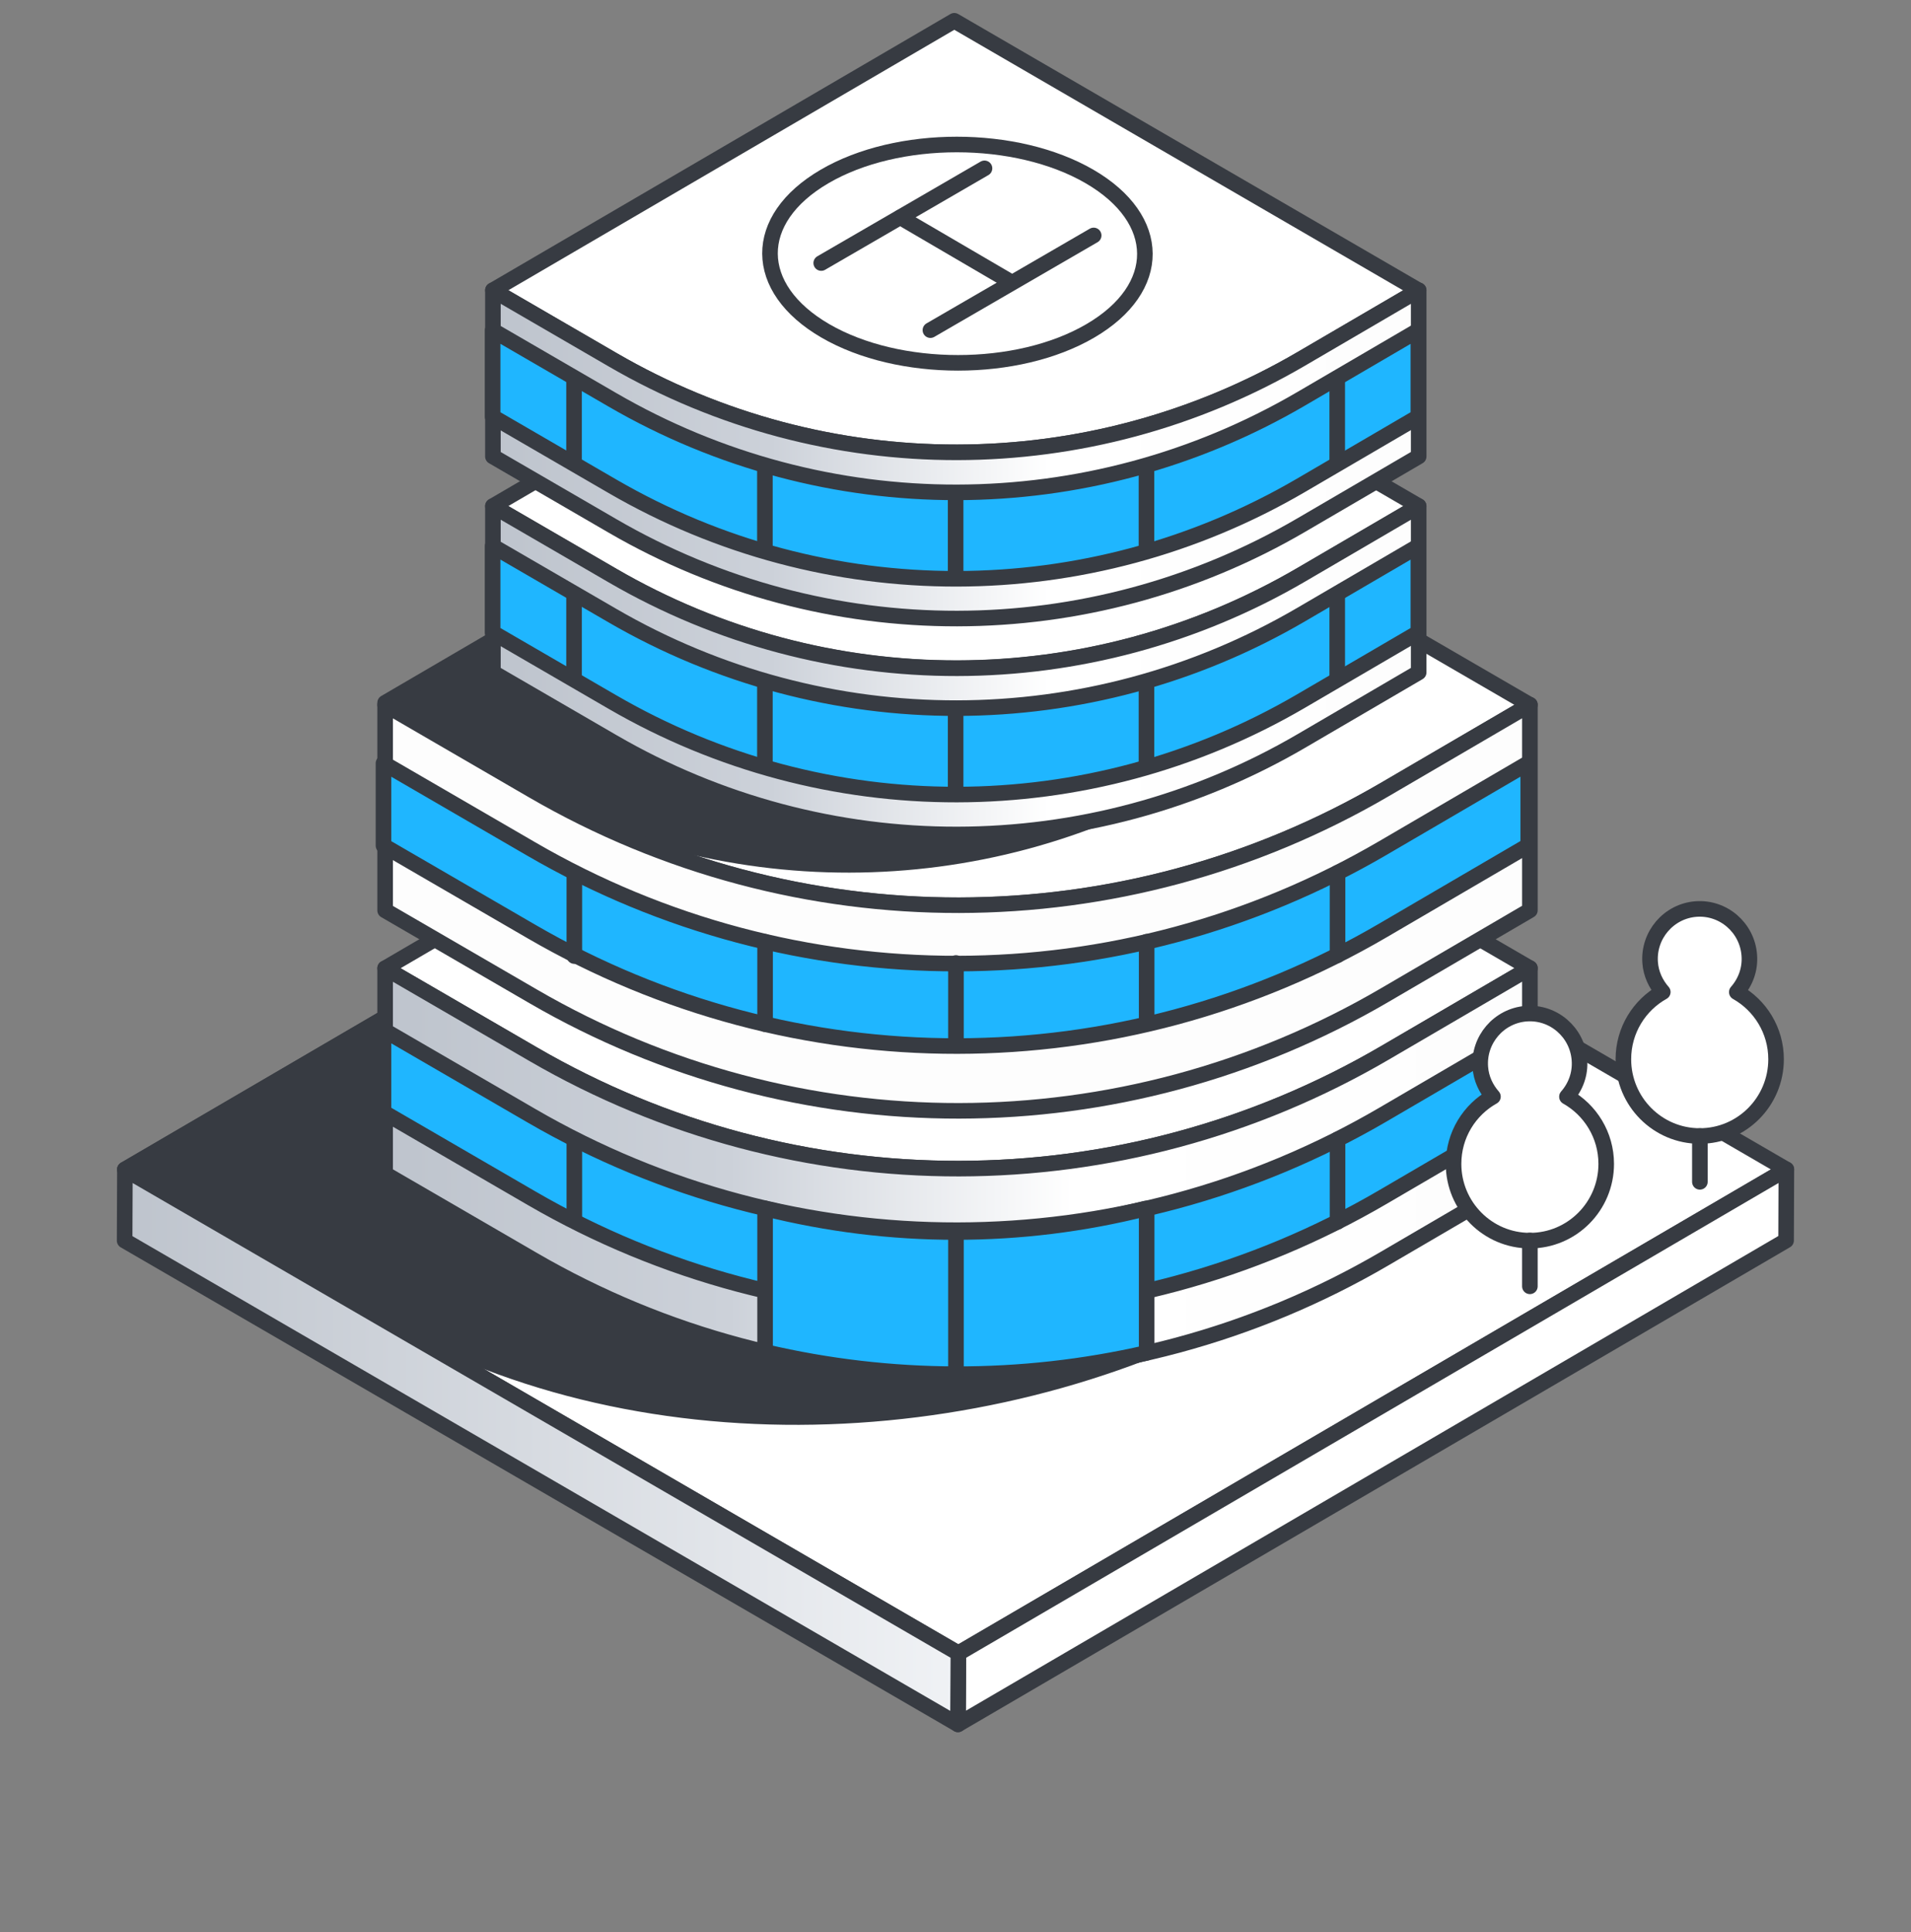 <svg width="92" height="93" viewBox="0 0 92 93" fill="none" xmlns="http://www.w3.org/2000/svg">
<rect x="0" y="0" width="92" height="93" fill="#808080" stroke="none"/>
<path d="M85.999 56.287L46.138 79.578L6.013 56.293L45.88 33.002L85.999 56.287Z" fill="white" stroke="#373B42" stroke-width="0.75" stroke-linecap="round" stroke-linejoin="round"/>
<path d="M68.283 58.041L35.542 39.036L6.013 56.287L7.864 57.357L18.46 63.171C31.146 70.534 48.63 69.517 61.289 62.121L68.283 58.034V58.041Z" fill="#373B42" stroke="#373B42" stroke-width="0.75" stroke-linecap="round" stroke-linejoin="round"/>
<path d="M86 56.287L85.987 59.709L46.119 83L46.139 79.578L86 56.287Z" fill="white" stroke="#373B42" stroke-width="0.75" stroke-linecap="round" stroke-linejoin="round"/>
<path d="M46.139 79.578L46.119 83L6 59.715L6.013 56.293L46.139 79.578Z" fill="url(#paint0_linear_1676_14064)" stroke="#373B42" stroke-width="0.75" stroke-linecap="round" stroke-linejoin="round"/>
<path d="M73.653 46.599L66.659 50.685C53.993 58.081 38.359 58.108 25.674 50.745L18.541 46.605L46.008 30.557L73.653 46.599Z" fill="white" stroke="#373B42" stroke-width="0.75" stroke-linecap="round" stroke-linejoin="round"/>
<path d="M66.659 50.686C53.993 58.082 38.359 58.108 25.674 50.745L18.541 46.605V56.5L25.674 60.64C38.359 68.003 53.993 67.983 66.659 60.58L73.653 56.493V46.599L66.659 50.686Z" fill="url(#paint1_linear_1676_14064)" stroke="#373B42" stroke-width="0.75" stroke-linecap="round" stroke-linejoin="round"/>
<path d="M73.653 33.926L66.659 38.013C53.993 45.409 38.359 45.435 25.674 38.072L18.541 33.933L46.008 17.885L73.653 33.926Z" fill="white" stroke="#373B42" stroke-width="0.75" stroke-linecap="round" stroke-linejoin="round"/>
<path d="M63.109 33.826L57.457 37.129C47.217 43.11 34.571 43.13 24.312 37.175L18.541 33.826L40.752 20.848L63.109 33.826Z" fill="#373B42" stroke="#373B42" stroke-width="0.75" stroke-linecap="round" stroke-linejoin="round"/>
<path d="M66.659 38.006C53.993 45.402 38.359 45.429 25.674 38.066L18.541 33.926V43.821L25.674 47.961C38.359 55.324 53.993 55.304 66.659 47.901L73.653 43.814V33.92L66.659 38.006Z" fill="url(#paint2_linear_1676_14064)" stroke="#373B42" stroke-width="0.75" stroke-linecap="round" stroke-linejoin="round"/>
<path d="M68.298 24.358L62.646 27.66C52.407 33.641 39.761 33.661 29.501 27.707L23.73 24.358L45.942 11.38L68.298 24.358Z" fill="white" stroke="#373B42" stroke-width="0.75" stroke-linecap="round" stroke-linejoin="round"/>
<path d="M62.646 27.667C52.407 33.648 39.761 33.667 29.501 27.713L23.73 24.364V32.365L29.501 35.714C39.761 41.668 52.407 41.648 62.646 35.668L68.298 32.365V24.364L62.646 27.667Z" fill="url(#paint3_linear_1676_14064)" stroke="#373B42" stroke-width="0.75" stroke-linecap="round" stroke-linejoin="round"/>
<path d="M68.298 13.971L62.646 17.274C52.407 23.255 39.761 23.274 29.501 17.32L23.73 13.971L45.942 1L68.298 13.978V13.971Z" fill="white" stroke="#373B42" stroke-width="0.75" stroke-linecap="round" stroke-linejoin="round"/>
<path d="M62.646 17.274C52.407 23.254 39.761 23.274 29.501 17.32L23.73 13.971V21.972L29.501 25.321C39.761 31.275 52.407 31.255 62.646 25.274L68.298 21.972V13.971L62.646 17.274Z" fill="url(#paint4_linear_1676_14064)" stroke="#373B42" stroke-width="0.75" stroke-linecap="round" stroke-linejoin="round"/>
<path d="M25.595 53.709L18.462 49.569V53.536L25.595 57.676C38.28 65.039 53.914 65.019 66.58 57.616L73.573 53.53V49.562L66.58 53.649C53.914 61.045 38.28 61.072 25.595 53.709Z" fill="#1FB6FF" stroke="#373B42" stroke-width="0.75" stroke-linecap="round" stroke-linejoin="round"/>
<path d="M27.65 54.885V58.672" stroke="#373B42" stroke-width="0.75" stroke-linecap="round" stroke-linejoin="round"/>
<path d="M36.833 58.161V65.072C42.875 66.487 49.161 66.5 55.203 65.118V58.168H55.17C49.148 59.683 42.855 59.676 36.833 58.168V58.161Z" fill="#1FB6FF" stroke="#373B42" stroke-width="0.75" stroke-linecap="round" stroke-linejoin="round"/>
<path d="M46.022 59.298V66.142" stroke="#373B42" stroke-width="0.75" stroke-linecap="round" stroke-linejoin="round"/>
<path d="M64.392 54.846V58.812" stroke="#373B42" stroke-width="0.75" stroke-linecap="round" stroke-linejoin="round"/>
<path d="M25.595 40.876L18.462 36.736V40.704L25.595 44.843C38.28 52.206 53.914 52.186 66.58 44.784L73.573 40.697V36.73L66.58 40.816C53.914 48.212 38.28 48.239 25.595 40.876Z" fill="#1FB6FF" stroke="#373B42" stroke-width="0.75" stroke-linecap="round" stroke-linejoin="round"/>
<path d="M27.65 42.052V46.019" stroke="#373B42" stroke-width="0.75" stroke-linecap="round" stroke-linejoin="round"/>
<path d="M36.833 45.329V49.296" stroke="#373B42" stroke-width="0.75" stroke-linecap="round" stroke-linejoin="round"/>
<path d="M46.022 46.352V50.319" stroke="#373B42" stroke-width="0.75" stroke-linecap="round" stroke-linejoin="round"/>
<path d="M55.203 45.329V49.083" stroke="#373B42" stroke-width="0.75" stroke-linecap="round" stroke-linejoin="round"/>
<path d="M64.392 42.013V45.98" stroke="#373B42" stroke-width="0.75" stroke-linecap="round" stroke-linejoin="round"/>
<path d="M29.487 29.633L23.716 26.284V30.444L29.487 33.793C39.746 39.747 52.392 39.727 62.632 33.746L68.284 30.444V26.284L62.632 29.587C52.392 35.567 39.746 35.587 29.487 29.633Z" fill="#1FB6FF" stroke="#373B42" stroke-width="0.75" stroke-linecap="round" stroke-linejoin="round"/>
<path d="M27.636 28.63V32.597" stroke="#373B42" stroke-width="0.75" stroke-linecap="round" stroke-linejoin="round"/>
<path d="M36.824 32.876V36.843" stroke="#373B42" stroke-width="0.75" stroke-linecap="round" stroke-linejoin="round"/>
<path d="M46.006 34.245V38.212" stroke="#373B42" stroke-width="0.75" stroke-linecap="round" stroke-linejoin="round"/>
<path d="M55.194 33.009V36.763" stroke="#373B42" stroke-width="0.75" stroke-linecap="round" stroke-linejoin="round"/>
<path d="M64.377 28.649V32.616" stroke="#373B42" stroke-width="0.75" stroke-linecap="round" stroke-linejoin="round"/>
<path d="M29.487 19.247L23.716 15.898V20.058L29.487 23.407C39.746 29.361 52.392 29.341 62.632 23.361L68.284 20.058V15.898L62.632 19.201C52.392 25.181 39.746 25.201 29.487 19.247Z" fill="#1FB6FF" stroke="#373B42" stroke-width="0.75" stroke-linecap="round" stroke-linejoin="round"/>
<path d="M27.636 18.244V22.204" stroke="#373B42" stroke-width="0.75" stroke-linecap="round" stroke-linejoin="round"/>
<path d="M36.824 22.484V26.45" stroke="#373B42" stroke-width="0.75" stroke-linecap="round" stroke-linejoin="round"/>
<path d="M46.006 23.852V27.819" stroke="#373B42" stroke-width="0.75" stroke-linecap="round" stroke-linejoin="round"/>
<path d="M55.194 22.623V26.377" stroke="#373B42" stroke-width="0.75" stroke-linecap="round" stroke-linejoin="round"/>
<path d="M64.377 18.263V22.23" stroke="#373B42" stroke-width="0.75" stroke-linecap="round" stroke-linejoin="round"/>
<path d="M75.437 52.785C75.853 52.313 76.091 51.689 76.038 51.011C75.939 49.688 74.789 48.692 73.474 48.791C72.158 48.891 71.166 50.047 71.266 51.37C71.305 51.915 71.537 52.4 71.874 52.785C70.743 53.416 69.977 54.626 69.977 56.021C69.977 58.061 71.623 59.716 73.652 59.716C75.681 59.716 77.327 58.061 77.327 56.021C77.327 54.633 76.561 53.423 75.437 52.792V52.785Z" fill="white" stroke="#373B42" stroke-width="0.75" stroke-linecap="round" stroke-linejoin="round"/>
<path d="M73.652 59.709V61.915" stroke="#373B42" stroke-width="0.75" stroke-linecap="round" stroke-linejoin="round"/>
<path d="M83.614 47.749C84.03 47.277 84.268 46.653 84.215 45.975C84.116 44.652 82.966 43.656 81.65 43.755C80.335 43.855 79.343 45.011 79.442 46.334C79.482 46.879 79.713 47.364 80.05 47.749C78.92 48.38 78.153 49.59 78.153 50.985C78.153 53.025 79.799 54.68 81.829 54.68C83.858 54.68 85.504 53.025 85.504 50.985C85.504 49.596 84.737 48.387 83.614 47.756V47.749Z" fill="white" stroke="#373B42" stroke-width="0.75" stroke-linecap="round" stroke-linejoin="round"/>
<path d="M81.836 54.68V56.886" stroke="#373B42" stroke-width="0.75" stroke-linecap="round" stroke-linejoin="round"/>
<path d="M52.453 8.495C55.989 10.549 56.009 13.871 52.492 15.925C48.982 17.978 43.271 17.978 39.734 15.925C36.198 13.871 36.178 10.549 39.695 8.495C43.205 6.442 48.916 6.442 52.453 8.495Z" stroke="#373B42" stroke-width="0.75" stroke-linecap="round" stroke-linejoin="round"/>
<path d="M43.344 10.462L48.652 13.565" stroke="#373B42" stroke-width="0.75" stroke-linecap="round" stroke-linejoin="round"/>
<path d="M47.396 8.103L39.536 12.661" stroke="#373B42" stroke-width="0.75" stroke-linecap="round" stroke-linejoin="round"/>
<path d="M44.792 15.891L52.652 11.333" stroke="#373B42" stroke-width="0.75" stroke-linecap="round" stroke-linejoin="round"/>
<defs>
<linearGradient id="paint0_linear_1676_14064" x1="6" y1="0.747" x2="46.139" y2="0.747" gradientUnits="userSpaceOnUse">
<stop stop-color="#BEC4CD"/>
<stop offset="1" stop-color="#F0F2F5"/>
</linearGradient>
<linearGradient id="paint1_linear_1676_14064" x1="18.541" y1="56.374" x2="73.653" y2="56.374" gradientUnits="userSpaceOnUse">
<stop stop-color="#BEC4CD"/>
<stop offset="0.3" stop-color="#CCD1D9"/>
<stop offset="0.6" stop-color="white"/>
<stop offset="1" stop-color="#FDFDFD"/>
</linearGradient>
<linearGradient id="paint2_linear_1676_14064" x1="-331.49" y1="43.695" x2="-330.829" y2="43.695" gradientUnits="userSpaceOnUse">
<stop stop-color="#BEC4CD"/>
<stop offset="0.3" stop-color="#CCD1D9"/>
<stop offset="0.6" stop-color="white"/>
<stop offset="1" stop-color="#FDFDFD"/>
</linearGradient>
<linearGradient id="paint3_linear_1676_14064" x1="23.73" y1="32.265" x2="68.298" y2="32.265" gradientUnits="userSpaceOnUse">
<stop stop-color="#BEC4CD"/>
<stop offset="0.3" stop-color="#CCD1D9"/>
<stop offset="0.6" stop-color="white"/>
<stop offset="1" stop-color="#FDFDFD"/>
</linearGradient>
<linearGradient id="paint4_linear_1676_14064" x1="23.73" y1="21.872" x2="68.298" y2="21.872" gradientUnits="userSpaceOnUse">
<stop stop-color="#BEC4CD"/>
<stop offset="0.3" stop-color="#CCD1D9"/>
<stop offset="0.6" stop-color="white"/>
<stop offset="1" stop-color="#FDFDFD"/>
</linearGradient>
</defs>
</svg>
